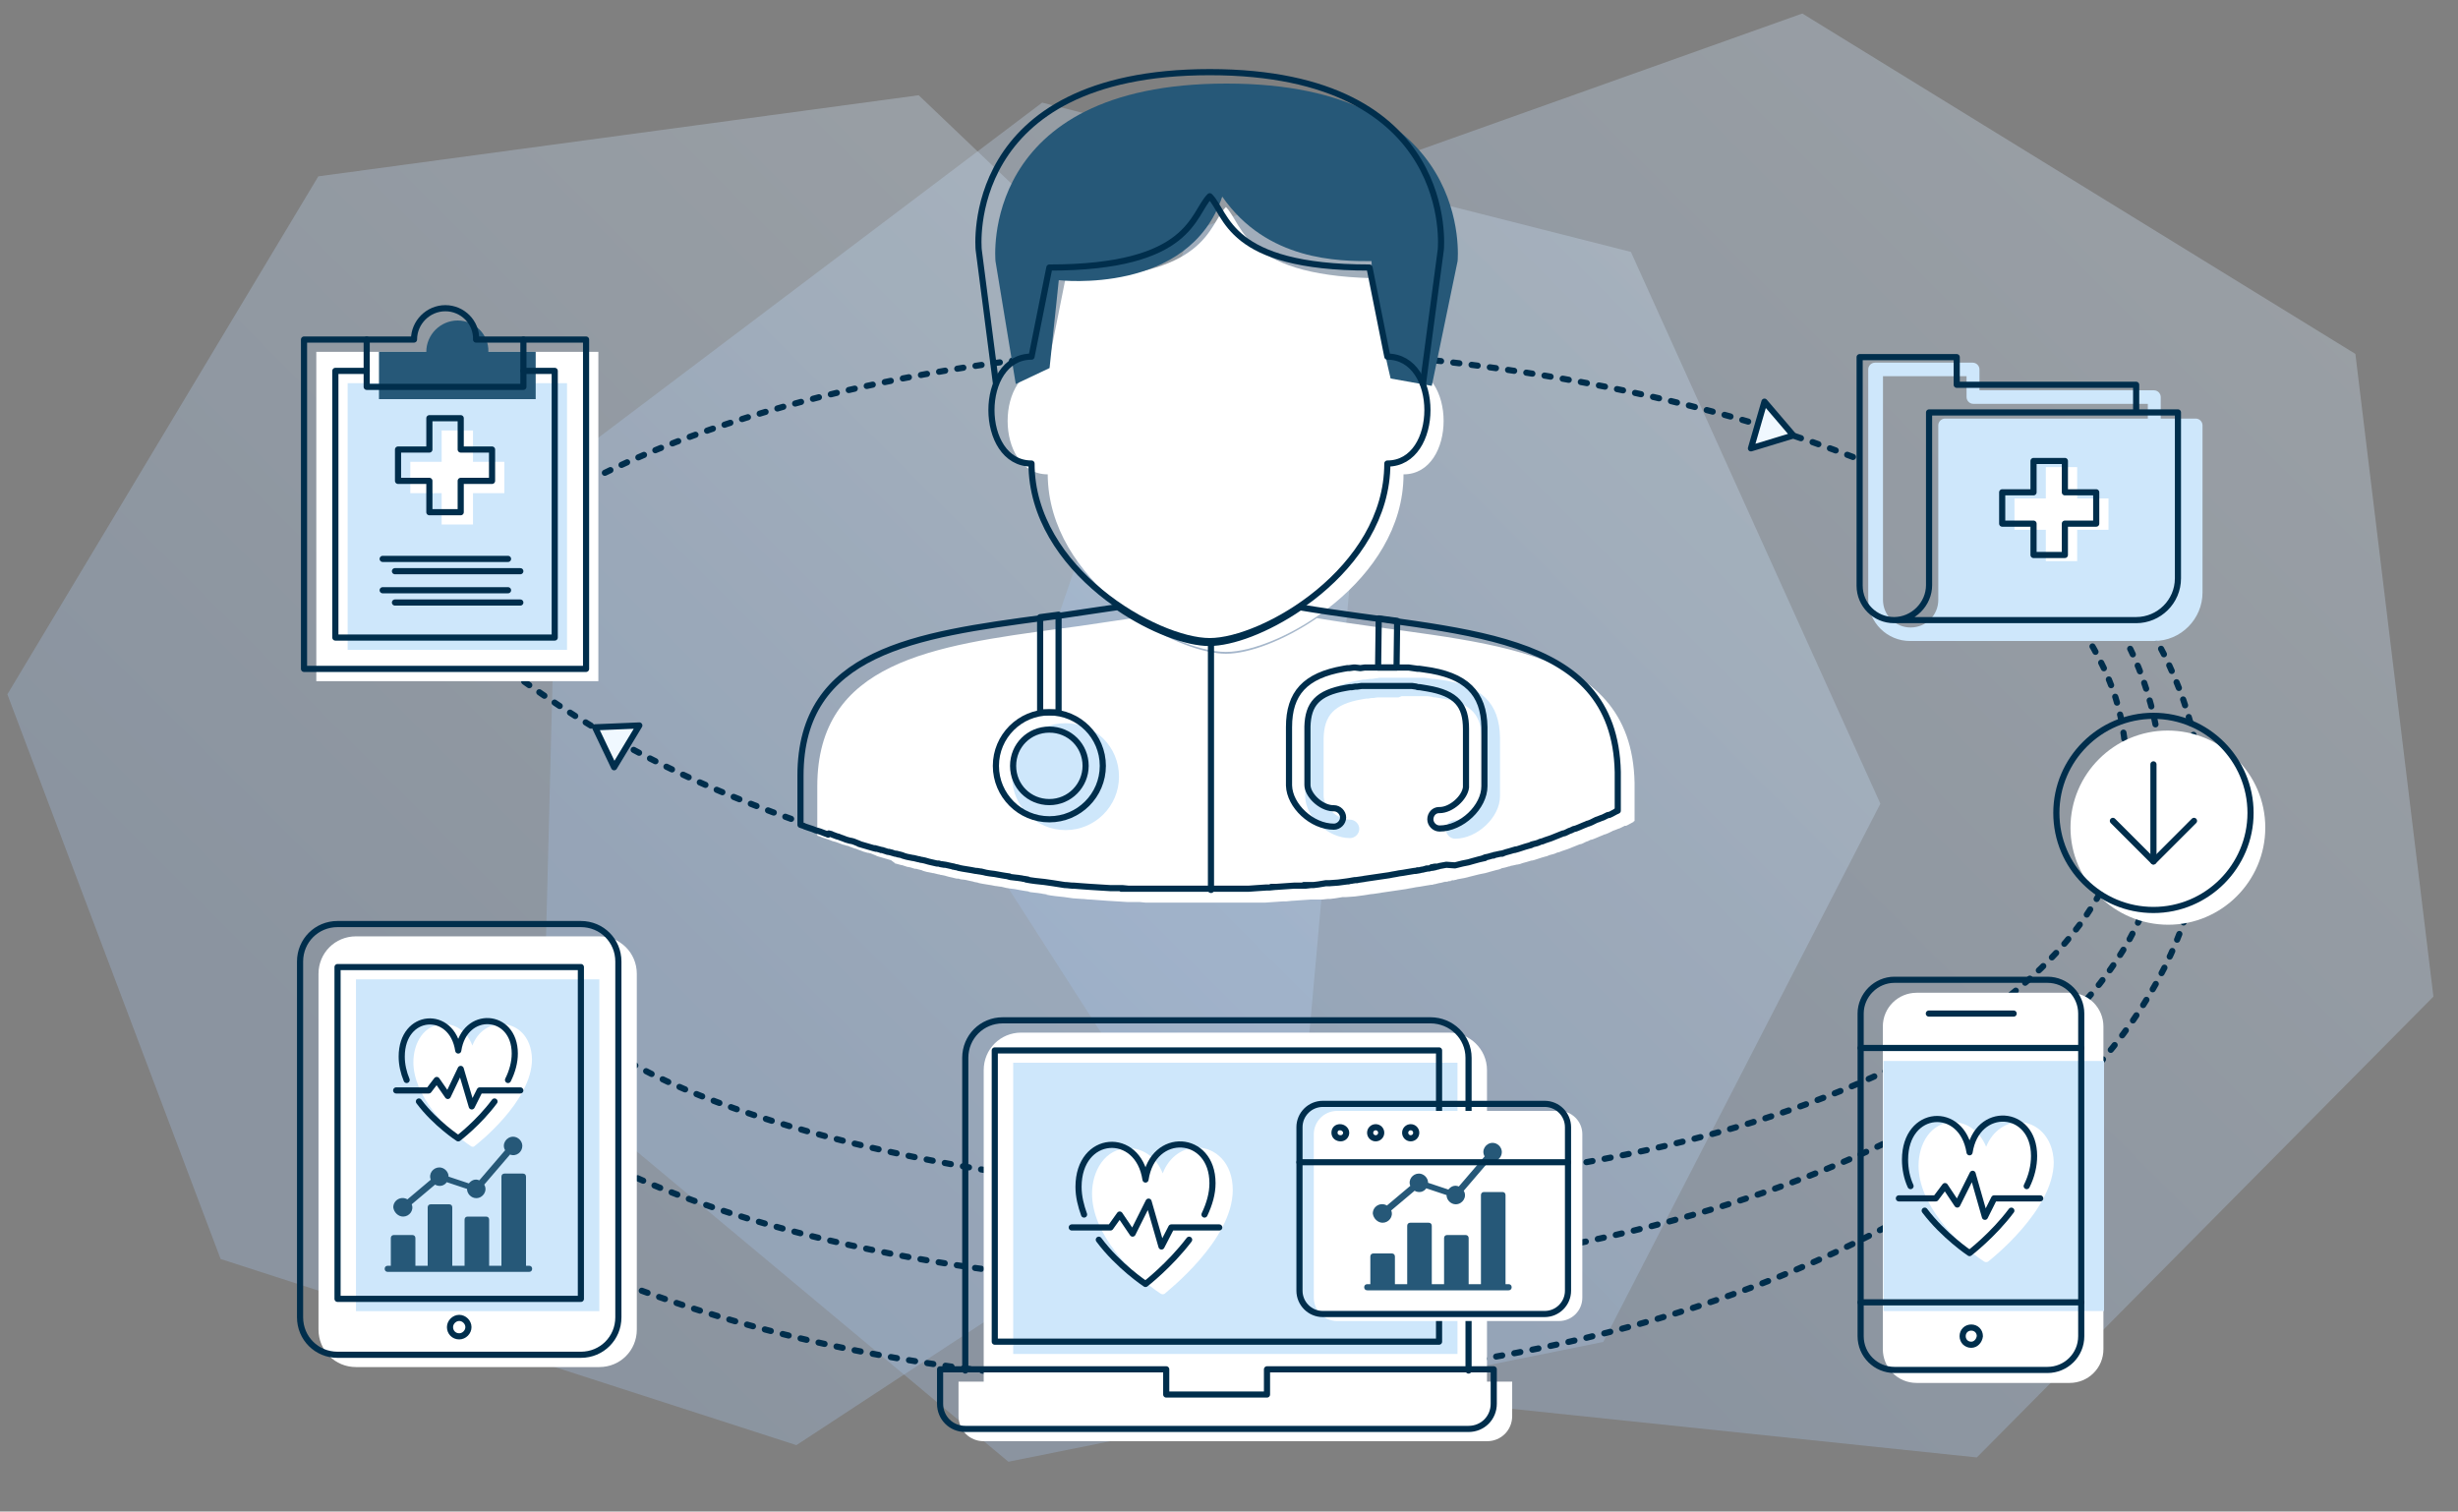 <?xml version="1.0" encoding="utf-8"?>
<!-- Generator: Adobe Illustrator 24.1.0, SVG Export Plug-In . SVG Version: 6.00 Build 0)  -->
<svg version="1.1" id="Ebene_1" xmlns="http://www.w3.org/2000/svg" xmlns:xlink="http://www.w3.org/1999/xlink" x="0px" y="0px"
	 viewBox="0 0 400 246" style="enable-background:new 0 0 400 246;" xml:space="preserve">
<rect x="0" y="0" width="400" height="246" fill="#808080" stroke="none"/>
<style type="text/css">
	.st0{opacity:0.3;fill:url(#Polygon-Copy-2_1_);enable-background:new    ;}
	.st1{opacity:0.3;fill:url(#Polygon-Copy_1_);enable-background:new    ;}
	.st2{opacity:0.3;fill:url(#Polygon_1_);enable-background:new    ;}
	.st3{fill:none;stroke:#002E4C;stroke-linecap:round;stroke-linejoin:round;stroke-dasharray:1,2;}
	.st4{fill:#F0F8FF;stroke:#002E4C;stroke-linecap:round;stroke-linejoin:round;}
	.st5{fill:#FFFFFF;}
	.st6{fill:#CEE7FB;}
	.st7{fill:none;stroke:#002E4C;stroke-linecap:round;stroke-linejoin:round;}
	.st8{fill-rule:evenodd;clip-rule:evenodd;fill:#FFFFFF;}
	.st9{fill:#265878;}
</style>
<g>
	
		<linearGradient id="Polygon-Copy-2_1_" gradientUnits="userSpaceOnUse" x1="56.338" y1="67.725" x2="211.566" y2="222.953" gradientTransform="matrix(1 0 0 -1 0 248.252)">
		<stop  offset="0" style="stop-color:#A5C5ED"/>
		<stop  offset="1" style="stop-color:#DDEEFD"/>
	</linearGradient>
	<path id="Polygon-Copy-2" class="st0" d="M149.5,15.5l71.2,67.9l-8.8,97.8l-82.3,54l-93.7-30.3L1.2,113l50.6-84.3L149.5,15.5z"/>
	
		<linearGradient id="Polygon-Copy_1_" gradientUnits="userSpaceOnUse" x1="142.104" y1="67.141" x2="296.046" y2="221.083" gradientTransform="matrix(1 0 0 -1 0 248.252)">
		<stop  offset="0" style="stop-color:#A5C5ED"/>
		<stop  offset="1" style="stop-color:#DDEEFD"/>
	</linearGradient>
	<path id="Polygon-Copy" class="st1" d="M265.4,41l40.6,89.8l-45.1,87.6l-96.8,19.5l-75.8-63.3l2.5-98.4l78.8-59.5L265.4,41z"/>
	
		<linearGradient id="Polygon_1_" gradientUnits="userSpaceOnUse" x1="217.503" y1="70.54" x2="384.688" y2="237.725" gradientTransform="matrix(1 0 0 -1 0 248.252)">
		<stop  offset="0" style="stop-color:#A5C5ED"/>
		<stop  offset="1" style="stop-color:#DDEEFD"/>
	</linearGradient>
	<path id="Polygon" class="st2" d="M293.3,2.2l90,55.4L396,162.2l-74.3,75l-105.2-11l-57-88.8l34.2-99.7L293.3,2.2z"/>
	<g transform="translate(46.97, 10.12) translate(35.669, 45.45)">
		<path class="st3" d="M218.9,18.8C185.1,5.7,144.1,1,114.7,1C75.6,1,35.6,10.8,12.8,22.9"/>
		<path class="st3" d="M21.8,154.5c25.8,9.5,56.5,15,89.5,15c90.9,0,164.5-41.6,164.5-93c0-11-3.4-21.5-9.5-31.3"/>
		<path class="st3" d="M15.7,133.6c23.9,12.4,66.9,20.6,99.9,19.8c80.1-2,152.7-31.4,153.8-75.7c0.3-11-1.7-22.4-7.9-32.2"/>
		<path class="st3" d="M17.3,115.8c20.3,13,67,22.6,100.1,22.6c90.9,0,146.1-31.1,146.1-65c0-11-1.3-17.1-7.5-26.9"/>
		<path class="st3" d="M46.1,77.7C29.5,71.8,14.5,64.3,0,53.4"/>
		<polygon class="st4" points="204.5,9.8 209.2,15.3 202.3,17.4 		"/>
		<polygon class="st4" points="17.3,69.3 14.2,62.8 21.4,62.5 		"/>
	</g>
	
		<g transform="translate(46.97, 10.12) translate(28.842, 175.553) rotate(180) translate(-28.842, -175.553) translate(0.842, 138.553) translate(0.182, 0.182)">
		<path class="st5" d="M51.8,64c0,3.4-2.7,6.1-6.1,6.1H6.1C2.7,70.1,0,67.4,0,64V6.1C0,2.7,2.7,0,6.1,0h39.6c3.4,0,6.1,2.7,6.1,6.1
			V64L51.8,64z"/>
		<polygon class="st6" points="6.1,63.1 45.7,63.1 45.7,9.1 6.1,9.1 		"/>
	</g>
	
		<g transform="translate(46.97, 10.12) translate(28.842, 175.553) rotate(180) translate(-28.842, -175.553) translate(0.842, 138.553) translate(3.182, 2.182)">
		<path class="st7" d="M51.8,64c0,3.4-2.7,6.1-6.1,6.1H6.1C2.7,70.1,0,67.4,0,64V6.1C0,2.7,2.7,0,6.1,0h39.6c3.4,0,6.1,2.7,6.1,6.1
			V64L51.8,64z"/>
		<polygon class="st7" points="6.1,63.1 45.7,63.1 45.7,9.1 6.1,9.1 		"/>
		<path class="st7" d="M25.9,3c-0.8,0-1.5,0.7-1.5,1.5s0.7,1.5,1.5,1.5c0.8,0,1.5-0.7,1.5-1.5S26.8,3,25.9,3"/>
	</g>
	
		<g transform="translate(46.97, 10.12) translate(28.842, 175.553) rotate(180) translate(-28.842, -175.553) translate(0.842, 138.553) translate(28.239, 46.505) rotate(180) translate(-28.239, -46.505) translate(16.739, 36.005)">
		<path class="st8" d="M17.5,1c-1.8,0-3.8,1.1-4.7,3.5C11.9,2.1,10,1,8.2,1c-3.3,0-5,3.1-5,6.2c0,5.4,5.2,10.9,9.4,13.7
			c0.2,0.1,0.4,0.1,0.5,0c0.4-0.3,9.4-7.3,9.4-14.2C22.4,2.9,20,1,17.5,1"/>
		<polyline class="st7" points="0.4,11.8 5.7,11.8 7,10.1 8.8,12.7 10.9,8.3 12.7,14.4 14,11.8 20.6,11.8 		"/>
		<path class="st7" d="M18.6,10.1c0.7-1.4,1.1-2.9,1.1-4.3c0-6.7-8.2-7.2-9.2-0.5c-1-6.7-9.2-6.2-9.2,1c0,1.3,0.3,2.6,0.8,3.8"/>
		<path class="st7" d="M4.1,13.6c2.7,3.6,6.4,6,6.4,6s3.3-2.5,5.9-6"/>
	</g>
	<path class="st9" d="M86.1,206h-0.5v-14.5c0-0.3-0.2-0.5-0.5-0.5h-3c-0.3,0-0.5,0.2-0.5,0.5V206h-2v-7.5c0-0.3-0.2-0.5-0.5-0.5h-3
		c-0.3,0-0.5,0.2-0.5,0.5v7.5h-2v-9.5c0-0.3-0.2-0.5-0.5-0.5h-3c-0.3,0-0.5,0.2-0.5,0.5v9.5h-2v-4.5c0-0.3-0.2-0.5-0.5-0.5h-3
		c-0.3,0-0.5,0.2-0.5,0.5v4.5h-0.5c-0.3,0-0.5,0.2-0.5,0.5c0,0.3,0.2,0.5,0.5,0.5h23c0.3,0,0.5-0.2,0.5-0.5
		C86.6,206.2,86.4,206,86.1,206"/>
	<path class="st9" d="M65.6,198c1,0,1.8-1,1.4-2l3.8-3.2c0.7,0.4,1.5,0.2,1.9-0.4l3.3,1.1c0,0.8,0.7,1.5,1.5,1.5
		c1.1,0,1.9-1.2,1.3-2.2l4.2-4.9c1,0.4,2-0.4,2-1.4c0-0.8-0.7-1.5-1.5-1.5c-1.1,0-1.9,1.2-1.3,2.2l-4.2,4.9c-0.7-0.3-1.3,0-1.7,0.5
		l-3.3-1.1c0-0.8-0.7-1.5-1.5-1.5c-1,0-1.8,1-1.4,2l-3.8,3.2c-1-0.6-2.3,0.1-2.3,1.3C64.1,197.3,64.8,198,65.6,198"/>
	<g transform="translate(46.97, 10.12) translate(105.736, 155.053) translate(3.277, 2.886)">
		<path class="st5" d="M4.1,61.7V6.1C4.1,2.7,6.8,0,10.2,0h69.6C83.2,0,86,2.7,86,6.1v55.6H4.1z"/>
		<path class="st5" d="M53.2,60.9H36.8v-4.1H0v5.6c0,2.3,1.8,4.1,4.1,4.1H86c2.3,0,4.1-1.8,4.1-4.1v-5.6H53.2V60.9z"/>
		<polygon class="st6" points="81.2,4.9 81.2,52.3 47.3,52.3 8.9,52.3 8.9,4.9 		"/>
	</g>
	<g transform="translate(46.97, 10.12) translate(105.736, 155.053) translate(0.277, 0.886)">
		<polygon class="st7" points="81.2,4.9 81.2,52.3 47.3,52.3 8.9,52.3 8.9,4.9 		"/>
		<path class="st7" d="M4.1,57V6.1C4.1,2.7,6.8,0,10.2,0h69.6C83.2,0,86,2.7,86,6.1V57"/>
		<path class="st7" d="M53.2,60.9H36.8v-4.1H0v5.6c0,2.3,1.8,4.1,4.1,4.1H86c2.3,0,4.1-1.8,4.1-4.1v-5.6H53.2V60.9z"/>
	</g>
	<g transform="translate(46.97, 10.12) translate(105.736, 155.053) translate(21.207, 20.495)">
		<path class="st8" d="M20.9,1.1c-2.1,0-4.5,1.3-5.6,4.2c-1.1-2.8-3.4-4.1-5.5-4.1c-3.9,0-6,3.7-6,7.4c0,6.5,6.2,13,11.2,16.3
			c0.2,0.1,0.4,0.1,0.6,0C16,24.5,26.7,16.2,26.7,8C26.7,3.5,23.8,1.1,20.9,1.1"/>
		<polyline class="st7" points="0.5,14.1 6.8,14.1 8.3,12 10.4,15.1 13,9.9 15.1,17.2 16.7,14.1 24.5,14.1 		"/>
		<path class="st7" d="M22.1,12c0.8-1.7,1.3-3.4,1.3-5.1c0-8-9.7-8.6-10.9-0.6c-1.2-8-10.9-7.4-10.9,1.2c0,1.6,0.4,3.1,0.9,4.5"/>
		<path class="st7" d="M4.9,16.1c3.2,4.3,7.6,7.2,7.6,7.2s3.9-3,7.1-7.2"/>
	</g>
	<g>
		<path class="st5" d="M257.5,211.2c0,2.1-1.7,3.8-3.8,3.8h-36.1c-2.1,0-3.8-1.7-3.8-3.8v-26.6c0-2.1,1.7-3.8,3.8-3.8h36.1
			c2.1,0,3.8,1.7,3.8,3.8V211.2L257.5,211.2z"/>
		<path class="st9" d="M245.5,209H245v-14.5c0-0.3-0.2-0.5-0.5-0.5h-3c-0.3,0-0.5,0.2-0.5,0.5V209h-2v-7.5c0-0.3-0.2-0.5-0.5-0.5h-3
			c-0.3,0-0.5,0.2-0.5,0.5v7.5h-2v-9.5c0-0.3-0.2-0.5-0.5-0.5h-3c-0.3,0-0.5,0.2-0.5,0.5v9.5h-2v-4.5c0-0.3-0.2-0.5-0.5-0.5h-3
			c-0.3,0-0.5,0.2-0.5,0.5v4.5h-0.5c-0.3,0-0.5,0.2-0.5,0.5c0,0.3,0.2,0.5,0.5,0.5h23c0.3,0,0.5-0.2,0.5-0.5
			C246,209.2,245.8,209,245.5,209"/>
		<path class="st9" d="M225,199c1,0,1.8-1,1.4-2l3.8-3.2c0.7,0.4,1.5,0.2,1.9-0.4l3.3,1.1c0,0.8,0.7,1.5,1.5,1.5
			c1.1,0,1.9-1.2,1.3-2.2l4.2-4.9c1,0.4,2-0.4,2-1.4c0-0.8-0.7-1.5-1.5-1.5c-1.1,0-1.9,1.2-1.3,2.2l-4.2,4.9c-0.7-0.3-1.3,0-1.7,0.5
			l-3.3-1.1c0-0.8-0.7-1.5-1.5-1.5c-1,0-1.8,1-1.4,2l-3.8,3.2c-1-0.6-2.3,0.1-2.3,1.3C223.5,198.3,224.2,199,225,199"/>
		
			<g transform="translate(46.97, 10.12) translate(105.736, 155.053) translate(57.813, 13.534) translate(0.95, 0.95)">
			<path class="st7" d="M43.7,30.4c0,2.1-1.7,3.8-3.8,3.8H3.8c-2.1,0-3.8-1.7-3.8-3.8V3.8C0,1.7,1.7,0,3.8,0h36.1
				c2.1,0,3.8,1.7,3.8,3.8V30.4L43.7,30.4z"/>
			<line class="st7" x1="0" y1="9.5" x2="43.7" y2="9.5"/>
			<path class="st7" d="M7.6,4.7c0,0.5-0.4,0.9-0.9,0.9S5.7,5.3,5.7,4.7s0.4-0.9,0.9-0.9S7.6,4.2,7.6,4.7L7.6,4.7z"/>
			<path class="st7" d="M13.3,4.7c0,0.5-0.4,0.9-0.9,0.9c-0.5,0-0.9-0.4-0.9-0.9s0.4-0.9,0.9-0.9C12.9,3.8,13.3,4.2,13.3,4.7
				L13.3,4.7z"/>
			<path class="st7" d="M19,4.7c0,0.5-0.4,0.9-0.9,0.9s-0.9-0.4-0.9-0.9s0.4-0.9,0.9-0.9S19,4.2,19,4.7L19,4.7z"/>
		</g>
	</g>
	<g transform="translate(46.97, 10.12) translate(255.53, 149.053)">
		<path class="st5" d="M39.8,60.4c0,3.1-2.5,5.5-5.5,5.5H9.4c-3.1,0-5.5-2.5-5.5-5.5V7.9c0-3.1,2.5-5.5,5.5-5.5h24.9
			c3.1,0,5.5,2.5,5.5,5.5V60.4L39.8,60.4z"/>
		<rect x="4" y="13.5" class="st6" width="35.9" height="40.7"/>
		<g transform="translate(6.014, 22.364)">
			<path class="st8" d="M20.1,1.1c-2.1,0-4.3,1.3-5.4,4c-1.1-2.7-3.3-4-5.3-4c-3.8,0-5.7,3.6-5.7,7.1c0,6.2,6,12.5,10.7,15.6
				c0.2,0.1,0.4,0.1,0.6,0c0.4-0.3,10.7-8.4,10.7-16.2C25.6,3.4,22.8,1.1,20.1,1.1"/>
			<polyline class="st7" points="0.5,13.5 6.5,13.5 8,11.5 10,14.5 12.5,9.5 14.5,16.5 16,13.5 23.5,13.5 			"/>
			<path class="st7" d="M21.3,11.5c0.8-1.6,1.2-3.3,1.2-4.9c0-7.7-9.3-8.3-10.5-0.6C10.8-1.7,1.5-1.1,1.5,7.2c0,1.5,0.3,3,0.9,4.3"
				/>
			<path class="st7" d="M4.7,15.5c3.1,4.1,7.3,6.9,7.3,6.9s3.8-2.9,6.8-6.9"/>
		</g>
		<g transform="translate(0.289, 0.287)">
			<path class="st7" d="M35.9,58c0,3.1-2.5,5.5-5.5,5.5H5.5C2.5,63.5,0,61.1,0,58V5.5C0,2.5,2.5,0,5.5,0h24.9c3.1,0,5.5,2.5,5.5,5.5
				V58L35.9,58z"/>
			<line class="st7" x1="35.9" y1="52.5" x2="0" y2="52.5"/>
			<line class="st7" x1="35.9" y1="11.1" x2="0" y2="11.1"/>
			<line class="st7" x1="11.1" y1="5.5" x2="24.9" y2="5.5"/>
			<path class="st7" d="M18,59.4c-0.8,0-1.4-0.6-1.4-1.4c0-0.8,0.6-1.4,1.4-1.4s1.4,0.6,1.4,1.4C19.3,58.8,18.7,59.4,18,59.4
				L18,59.4z"/>
		</g>
	</g>
	<g>
		<g transform="translate(46.97, 10.12) translate(2.342, 39.88) translate(2.162, 2.162)">
			<polyline class="st8" points="35.7,5.1 45.9,5.1 45.9,58.7 0,58.7 0,5.1 10.2,5.1 			"/>
			<polyline class="st6" points="10.2,10.2 5.1,10.2 5.1,53.6 40.8,53.6 40.8,10.2 35.7,10.2 			"/>
			<path class="st9" d="M23,0c-2.8,0-5.1,2.3-5.1,5.1h-7.7v7.7h25.5V5.1h-7.7C28.1,2.3,25.8,0,23,0z"/>
			<line class="st7" x1="12.8" y1="40.8" x2="33.2" y2="40.8"/>
			<line class="st7" x1="12.8" y1="45.9" x2="33.2" y2="45.9"/>
			<polygon class="st5" points="25.5,23 25.5,17.9 20.4,17.9 20.4,23 15.3,23 15.3,28.1 20.4,28.1 20.4,33.2 25.5,33.2 25.5,28.1 
				30.6,28.1 30.6,23 			"/>
		</g>
		<g transform="translate(46.97, 10.12) translate(2.342, 39.88) translate(0.162, 0.162)">
			<polyline class="st7" points="35.7,5.1 45.9,5.1 45.9,58.7 0,58.7 0,5.1 10.2,5.1 			"/>
			<path class="st7" d="M23,0c-2.8,0-5.1,2.3-5.1,5.1h-7.7v7.7h25.5V5.1h-7.7C28.1,2.3,25.8,0,23,0z"/>
			<polyline class="st7" points="10.2,10.2 5.1,10.2 5.1,53.6 40.8,53.6 40.8,10.2 35.7,10.2 			"/>
			<line class="st7" x1="12.8" y1="40.8" x2="33.2" y2="40.8"/>
			<line class="st7" x1="12.8" y1="45.9" x2="33.2" y2="45.9"/>
			<polygon class="st7" points="25.5,23 25.5,17.9 20.4,17.9 20.4,23 15.3,23 15.3,28.1 20.4,28.1 20.4,33.2 25.5,33.2 25.5,28.1 
				30.6,28.1 30.6,23 			"/>
		</g>
	</g>
	<g>
		<g transform="translate(46.97, 10.12) translate(255.53, 47.88) translate(1.125, 0.124)">
			<path class="st6" d="M45.8,10H12.9c-0.6,0-1.1,0.5-1.1,1.1v28.4c0,2.5-2,4.5-4.5,4.5c-2.5,0-4.5-2-4.5-4.5V3.1h13.6v3.4
				c0,0.6,0.5,1.1,1.1,1.1h28.4V10z M53.7,10H48V6.5c0-0.6-0.5-1.1-1.1-1.1H18.5V2c0-0.6-0.5-1.1-1.1-1.1H1.5C0.9,0.9,0.4,1.4,0.4,2
				v37.4c0,3.8,3.1,6.8,6.8,6.8h39.7c4.4,0,7.9-3.6,7.9-7.9V11.1C54.8,10.5,54.3,10,53.7,10L53.7,10z"/>
			<polygon class="st8" points="39.5,23 34.4,23 34.4,17.9 29.3,17.9 29.3,23 24.2,23 24.2,28.1 29.3,28.1 29.3,33.2 34.4,33.2 
				34.4,28.1 39.5,28.1 			"/>
		</g>
		<g transform="translate(46.97, 10.12) translate(255.53, 47.88) translate(0.125, 0.124)">
			<path class="st7" d="M5.6,42.8H45c3.7,0,6.8-3,6.8-6.8V9H11.3v28.1C11.3,40.2,8.7,42.8,5.6,42.8c-3.1,0-5.6-2.5-5.6-5.6V0h15.8
				v4.5H45V9"/>
			<polygon class="st7" points="38.5,22 33.4,22 33.4,16.9 28.3,16.9 28.3,22 23.2,22 23.2,27.1 28.3,27.1 28.3,32.2 33.4,32.2 
				33.4,27.1 38.5,27.1 			"/>
		</g>
	</g>
	<g transform="translate(46.97, 10.12) translate(287.669, 106.38)">
		<path class="st8" d="M2.3,18.2c0-8.7,7.1-15.8,15.8-15.8S34,9.4,34,18.2C34,26.9,26.9,34,18.2,34S2.3,26.9,2.3,18.2L2.3,18.2z"/>
		<polyline class="st7" points="9.2,17.1 15.8,23.7 22.4,17.1 		"/>
		<path class="st7" d="M0,15.8C0,7.1,7.1,0,15.8,0s15.8,7.1,15.8,15.8c0,8.7-7.1,15.8-15.8,15.8S0,24.6,0,15.8L0,15.8z"/>
		<line class="st7" x1="15.8" y1="7.9" x2="15.8" y2="23.7"/>
	</g>
	<g>
		<path class="st8" d="M137.3,137.5l-0.3-0.1l0,0l0,0c-0.5-0.2-1-0.4-1.5-0.5l-0.5-0.2c-0.3-0.1-0.6-0.2-0.9-0.3l0,0
			c-0.2-0.1-0.4-0.1-0.5-0.2l-0.6-0.2l0-8c0-20.3,18.8-22.9,39.6-25.7l1.5-0.2l0,0l1.5-0.2c2.7-0.4,5.4-0.8,8.1-1.2l0.7-0.1l0.3,0
			c5.4,3.7,11.2,5.8,14.8,5.8c3.7,0,9.4-2.1,14.8-5.8l0,0c25.5,4.3,51.2,3.4,51.7,26.8l0,0.7l0,5.5l-0.3,0.2l0,0l0.3-0.1
			c-0.5,0.2-0.9,0.5-1.4,0.7l-0.1,0l0,0l-0.1,0l-0.8,0.4l-0.3,0.1l-0.5,0.2l-0.3,0.1l0,0l0,0l-0.8,0.4l-0.5,0.2l0,0l-0.1,0l-0.2,0.1
			l0,0l-0.5,0.2l-0.7,0.3l-0.5,0.2l0,0l0,0l-0.4,0.1l-0.4,0.2l0,0l-0.3,0.1l0,0l-0.2,0.1l-0.2,0.1c-0.2,0.1-0.4,0.2-0.6,0.2l0,0
			l-1,0.4l0,0l-1,0.4l-0.9,0.3l-0.5,0.2l-0.1,0l0,0l-0.3,0.1l0,0l-0.2,0.1l0.2-0.1l-0.2,0.1l-0.3,0.1l0,0l0,0l-0.8,0.2l0.1,0
			l-0.3,0.1l0,0l0.1,0l-0.4,0.1c-0.8,0.2-1.5,0.5-2.3,0.7l0.2-0.1c-0.3,0.1-0.7,0.2-1,0.3l0,0c-0.4,0.1-0.8,0.2-1.2,0.4l0.2-0.1l0,0
			l-0.4,0.1l0.1,0l-0.1,0l-0.1,0l-0.9,0.2l-0.1,0l-0.2,0.1l0,0l0.1,0l-0.2,0l-0.7,0.2l-0.5,0.1l0,0l-0.2,0.1l0,0l-0.3,0.1l0.5-0.1
			l-0.9,0.2l0,0c-0.4,0.1-0.7,0.2-1.1,0.3l0,0l-0.7,0.2l-0.5,0.1l0,0l-0.5,0.1l-1.2,0.3l0,0l-1.2,0.3l-1.1,0.2l-0.3,0.1l-0.1,0l0,0
			l0,0l0,0l-0.1,0l0,0l-0.2,0c-0.2,0-0.4,0.1-0.6,0.1l0.2,0l0.2,0l0,0l0.3-0.1l0.2,0l0,0l-0.3,0.1l-0.5,0.1l-0.2,0l-0.3,0.1l-0.1,0
			l0,0l0,0l0.1,0l-0.1,0l-0.1,0l-0.2,0l0,0l-0.3,0.1l0.5-0.1l0,0l0,0l-0.1,0l-0.8,0.2l-0.1,0l-0.4,0.1l-0.8,0.2l0,0l0.3-0.1l0,0
			l0.1,0l-0.4,0.1l0,0l-0.2,0c-0.8,0.1-1.6,0.3-2.5,0.4l-0.5,0.1l-0.6,0.1l-0.5,0.1c-1.4,0.2-2.7,0.4-4.1,0.6l0.1,0l-0.7,0.1l0,0
			l-0.7,0.1l0.2,0l-0.3,0l0,0l-0.1,0l-0.5,0.1l0,0l-0.1,0l0.6-0.1l0.1,0l-1.3,0.2l0,0l0.2,0l-0.2,0l0,0l0,0l-1.5,0.2l0,0l-1.4,0.1
			l-0.1,0l0,0l0,0l0.1,0l0.1,0l-0.2,0l-0.5,0l0,0l-0.6,0.1l-0.6,0.1l-0.8,0.1l-0.5,0l0,0l-0.4,0l0,0l-0.1,0l-0.1,0l0,0l-0.3,0
			l-0.2,0l0.1,0l0.2,0l0,0l0.4,0l0.5,0l-0.9,0.1l-0.2,0l-0.1,0l0,0l0,0l-0.1,0l0,0l-0.5,0l0,0l-0.1,0l-0.1,0l0,0l-0.2,0l-0.2,0l0,0
			l0.1,0l-0.5,0c-1,0.1-1.9,0.1-2.9,0.2l-0.5,0l0,0l-0.3,0l0.7,0l-1,0.1l-0.5,0l-1.5,0.1l0,0l-1.4,0.1l-0.2,0l-0.6,0l-0.2,0l0.1,0
			l0.1,0l0.2,0l-0.2,0l0,0l-0.1,0l-0.1,0l-0.2,0l0.1,0l0.1,0l0.1,0l-0.1,0l-0.5,0l0,0l-1.1,0l0,0l-0.4,0l0.1,0l-0.1,0l0,0l-0.2,0
			c-0.2,0-0.5,0-0.7,0l0.3,0l0,0l0.4,0l-0.4,0l-0.6,0l-0.4,0l-1.1,0l0,0l-0.7,0l0,0l-0.7,0l-0.5,0l-1.3,0l-0.9,0l0,0l-0.3,0l-0.7,0
			l-1,0l0,0l-0.4,0l-0.9,0l-0.7,0l0,0l0.6,0c-0.4,0-0.7,0-1.1,0l-0.2,0l0,0c0,0,0,0-0.1,0l-0.5,0l-0.3,0l0,0l-0.8,0l-0.8,0l0,0
			l0.4,0l-0.8,0l0,0l-0.6,0l-0.5,0l-0.7,0l-0.3,0l0,0l0.2,0l-0.7,0l0,0l-0.1,0l-0.2,0l0,0l-0.3,0l-0.1,0l0,0l0.1,0l0.1,0l0.4,0
			l0.6,0l-1-0.1l-0.2,0l-0.1,0l0,0l0,0l-0.1,0l-0.4,0l0,0l0,0l0,0l-0.2,0c-0.1,0-0.3,0-0.4,0l-0.3,0l-0.3,0l0,0l0,0
			c-1.1-0.1-2.1-0.1-3.2-0.2l0,0l-1.4-0.1l0,0l-1.3-0.1l-0.3,0l0.2,0c-0.5,0-0.9-0.1-1.4-0.1l0,0l-1.4-0.1l0,0l-1.4-0.2
			c-1-0.1-2-0.2-3-0.4l0.3,0l-0.6-0.1c-0.2,0-0.4-0.1-0.6-0.1c-0.5-0.1-1-0.1-1.6-0.2l0,0l-0.4-0.1l0.2,0l-0.7-0.1l0,0l-0.6-0.1
			c-0.4-0.1-0.7-0.1-1.1-0.2l0,0l-0.8-0.1l0,0l-0.6-0.1l-0.4-0.1l0,0l-1.1-0.2l0,0l0.6,0.1l0.5,0.1l-0.4-0.1l0,0l-0.1,0l-0.1,0
			c-0.2,0-0.4-0.1-0.7-0.1l0,0c-0.9-0.2-1.9-0.3-2.8-0.5l0.1,0l-0.4-0.1c-0.2,0-0.4-0.1-0.6-0.1l0.2,0l-0.5-0.1l0,0l0,0l-0.9-0.2
			l-0.7-0.1l0,0l0.5,0.1l-0.6-0.1l0,0l-0.3-0.1l-0.2,0l0,0l-0.1,0c-0.4-0.1-0.8-0.2-1.3-0.3l0,0l-0.7-0.2l0,0l-0.5-0.1l0,0l-0.1,0
			l-0.3-0.1l-0.1,0l-0.8-0.2l-0.1,0l-0.5-0.1l-0.5-0.1l-0.7-0.2l0,0l0.1,0l-0.3-0.1c-0.2,0-0.4-0.1-0.6-0.1l0.6,0.1l-0.4-0.1l0,0
			l-0.4-0.1l-0.1,0l-0.1,0l-1-0.3c0.2,0.1,0.5,0.1,0.7,0.2l-0.3-0.1l0,0l-0.5-0.1l-0.1,0l-0.9-0.3l-0.2,0l0,0l0.1,0
			c-0.4-0.1-0.7-0.2-1.1-0.3l0.2,0.1L145,140l0,0l0,0c-0.8-0.2-1.6-0.5-2.4-0.7l0.1,0l-0.5-0.2l0,0l-0.5-0.2l-0.4-0.1l-0.1,0
			l-0.7-0.2l0,0l0,0l-0.5-0.2l-0.3-0.1l-0.5-0.2l0,0l-0.1,0l-0.8-0.3l-0.2-0.1l-0.4-0.1l0.2,0.1l-0.5-0.2l0,0L137.3,137.5l0.2,0.1
			L137.3,137.5z"/>
		<path class="st8" d="M199.5,106.1c8.7,0,28.9-11.6,28.9-28.9c8.7,0,8.7-17.4,0-17.4l-2.9-14.5c-23.2,0-23.1-8.7-26-11.6
			c-2.9,2.9-2.9,11.6-26.1,11.6l-2.9,14.5c-8.7,0-8.7,17.4,0,17.4C170.6,94.6,190.8,106.1,199.5,106.1L199.5,106.1z"/>
		<path class="st9" d="M233,62.8l4.2-20.3c0,0,2.9-28.9-37.6-28.9s-37.6,28.9-37.6,28.9l3.3,20l5.5-2.6l1.5-14.3
			c0,0,21.2,2.5,26.6-13.6c7.3,10.5,19,10.5,24.3,10.5c0,6.4,3.1,19.1,3.1,19.1L233,62.8z"/>
		<path class="st6" d="M182.1,126.4c0,4.8-3.9,8.7-8.7,8.7c-4.8,0-8.7-3.9-8.7-8.7s3.9-8.7,8.7-8.7
			C178.3,117.7,182.1,121.6,182.1,126.4L182.1,126.4z"/>
		<path class="st6" d="M227.6,113.5c-0.1,0-0.3,0-0.4,0l-0.8,0l-0.8,0l-0.7,0l-0.7,0l-0.7,0.1c-0.1,0-0.2,0-0.3,0l-0.6,0.1
			c-0.1,0-0.2,0-0.3,0l-0.6,0.1c-4.7,0.8-6.2,2.7-6.3,6.3l0,0.2v9.3c0,1.6,2.1,3.7,4.1,3.8l0.2,0c0.8,0,1.5,0.7,1.5,1.5
			s-0.7,1.5-1.5,1.5c-3.6,0-7.2-3.4-7.3-6.7l0-0.2v-9.3c0-5.5,2.6-8.4,8.9-9.5l0.6-0.1c0.1,0,0.2,0,0.3,0l0.7-0.1c0.1,0,0.2,0,0.3,0
			l0.7-0.1l0.7-0.1c0.1,0,0.3,0,0.4,0l0.8,0l0.8,0c0.1,0,0.3,0,0.4,0l0.8,0l0.2,0l0,0l0.2,0l0,0l0.4,0l0.8,0l0.8,0
			c0.1,0,0.3,0,0.4,0l0.8,0c0.1,0,0.3,0,0.4,0l0.7,0.1l0.7,0.1c0.1,0,0.2,0,0.3,0l0.7,0.1c7,0.9,9.8,3.9,9.9,9.4l0,0.3v9.3
			c0,3.4-3.7,6.9-7.3,6.9c-0.8,0-1.5-0.7-1.5-1.5c0-0.8,0.6-1.5,1.4-1.5l0.1,0c1.9,0,4.1-2,4.3-3.7l0-0.2v-9.3
			c0-3.8-1.5-5.8-6.3-6.6l-0.6-0.1l-0.6-0.1c-0.2,0-0.4,0-0.6-0.1l-0.7-0.1l-0.7,0l-0.7,0l-0.8,0l-0.8,0l-0.8,0c-0.1,0-0.3,0-0.4,0
			L227.6,113.5z"/>
		<g transform="translate(46.97, 10.12) translate(81.736, 0.88) translate(0.66, 0.742)">
			<path class="st7" d="M5.2,124l-0.3-0.1l0,0l0,0c-0.5-0.2-1-0.4-1.5-0.5l-0.5-0.2c-0.3-0.1-0.6-0.2-0.9-0.3l0,0
				c-0.2-0.1-0.4-0.1-0.5-0.2l-0.6-0.2l0-8c0-20.3,18.8-22.9,39.6-25.7l1.5-0.2l0,0l1.5-0.2c2.7-0.4,5.4-0.8,8.1-1.2l0.7-0.1l0.3,0
				c5.4,3.7,11.2,5.8,14.8,5.8c3.7,0,9.4-2.1,14.8-5.8l0,0c25.5,4.3,51.2,3.4,51.7,26.8l0,0.7l0,5.5l-0.3,0.2l0,0l0.3-0.1
				c-0.5,0.2-0.9,0.5-1.4,0.7l-0.1,0l0,0l-0.1,0l-0.8,0.4l-0.3,0.1l-0.5,0.2l-0.3,0.1l0,0l0,0l-0.8,0.4l-0.5,0.2l0,0l-0.1,0
				l-0.2,0.1l0,0l-0.5,0.2l-0.7,0.3l-0.5,0.2l0,0l0,0l-0.4,0.1l-0.4,0.2l0,0l-0.3,0.1l0,0l-0.2,0.1l-0.2,0.1
				c-0.2,0.1-0.4,0.2-0.6,0.2l0,0l-1,0.4l0,0l-1,0.4l-0.9,0.3l-0.5,0.2l-0.1,0l0,0l-0.3,0.1l0,0l-0.2,0.1l0.2-0.1l-0.2,0.1l-0.3,0.1
				l0,0l0,0l-0.8,0.2l0.1,0l-0.3,0.1l0,0l0.1,0l-0.4,0.1c-0.8,0.2-1.5,0.5-2.3,0.7l0.2-0.1c-0.3,0.1-0.7,0.2-1,0.3l0,0
				c-0.4,0.1-0.8,0.2-1.2,0.4l0.2-0.1l0,0l-0.4,0.1l0.1,0l-0.1,0l-0.1,0l-0.9,0.2l-0.1,0l-0.2,0.1l0,0l0.1,0l-0.2,0l-0.7,0.2
				l-0.5,0.1l0,0l-0.2,0.1l0,0l-0.3,0.1l0.5-0.1l-0.9,0.2l0,0c-0.4,0.1-0.7,0.2-1.1,0.3l0,0l-0.7,0.2l-0.5,0.1l0,0l-0.5,0.1
				l-1.2,0.3l0,0L106,129l-1.1,0.2l-0.3,0.1l-0.1,0l0,0l0,0l0,0l-0.1,0l0,0l-0.2,0c-0.2,0-0.4,0.1-0.6,0.1l0.2,0l0.2,0l0,0l0.3-0.1
				l0.2,0l0,0l-0.3,0.1l-0.5,0.1l-0.2,0l-0.3,0.1l-0.1,0l0,0l0,0l0.1,0l-0.1,0l-0.1,0l-0.2,0l0,0l-0.3,0.1l0.5-0.1l0,0l0,0l-0.1,0
				l-0.8,0.2l-0.1,0l-0.4,0.1L101,130l0,0l0.3-0.1l0,0l0.1,0L101,130l0,0l-0.2,0c-0.8,0.1-1.6,0.3-2.5,0.4l-0.5,0.1l-0.6,0.1
				l-0.5,0.1c-1.4,0.2-2.7,0.4-4.1,0.6l0.1,0l-0.7,0.1l0,0l-0.7,0.1l0.2,0l-0.3,0l0,0l-0.1,0l-0.5,0.1l0,0l-0.1,0l0.6-0.1l0.1,0
				l-1.3,0.2l0,0l0.2,0l-0.2,0l0,0l0,0l-1.5,0.2l0,0L87,132l-0.1,0l0,0l0,0l0.1,0l0.1,0l-0.2,0l-0.5,0l0,0l-0.6,0.1l-0.6,0.1
				l-0.8,0.1l-0.5,0l0,0l-0.4,0l0,0l-0.1,0l-0.1,0l0,0l-0.3,0l-0.2,0l0.1,0l0.2,0l0,0l0.4,0l0.5,0l-0.9,0.1l-0.2,0l-0.1,0l0,0l0,0
				l-0.1,0l0,0l-0.5,0l0,0l-0.1,0l-0.1,0l0,0l-0.2,0l-0.2,0l0,0l0.1,0l-0.5,0c-1,0.1-1.9,0.1-2.9,0.2l-0.5,0l0,0l-0.3,0l0.7,0
				l-1,0.1l-0.5,0l-1.5,0.1l0,0l-1.4,0.1l-0.2,0l-0.6,0l-0.2,0l0.1,0l0.1,0l0.2,0l-0.2,0l0,0l-0.1,0l-0.1,0l-0.2,0l0.1,0l0.1,0
				l0.1,0l-0.1,0l-0.5,0l0,0l-1.1,0l0,0l-0.4,0l0.1,0l-0.1,0l0,0l-0.2,0c-0.2,0-0.5,0-0.7,0l0.3,0l0,0l0.4,0l-0.4,0l-0.6,0l-0.4,0
				l-1.1,0l0,0l-0.7,0l0,0l-0.7,0l-0.5,0l-1.3,0l-0.9,0l0,0l-0.3,0l-0.7,0l-1,0l0,0l-0.4,0l-0.9,0l-0.7,0l0,0l0.6,0
				c-0.4,0-0.7,0-1.1,0l-0.2,0l0,0c0,0,0,0-0.1,0l-0.5,0l-0.3,0l0,0l-0.8,0l-0.8,0l0,0l0.4,0l-0.8,0l0,0l-0.6,0l-0.5,0l-0.7,0
				l-0.3,0l0,0l0.2,0l-0.7,0l0,0l-0.1,0l-0.2,0l0,0l-0.3,0l-0.1,0l0,0l0.1,0l0.1,0l0.4,0l0.6,0l-1-0.1l-0.2,0l-0.1,0l0,0l0,0l-0.1,0
				l-0.4,0l0,0l0,0l0,0l-0.2,0c-0.1,0-0.3,0-0.4,0l-0.3,0l-0.3,0l0,0l0,0c-1.1-0.1-2.1-0.1-3.2-0.2l0,0l-1.4-0.1l0,0l-1.3-0.1
				l-0.3,0l0.2,0c-0.5,0-0.9-0.1-1.4-0.1l0,0L42,132l0,0l-1.4-0.2c-1-0.1-2-0.2-3-0.4l0.3,0l-0.6-0.1c-0.2,0-0.4-0.1-0.6-0.1
				c-0.5-0.1-1-0.1-1.6-0.2l0,0l-0.4-0.1l0.2,0l-0.7-0.1l0,0l-0.6-0.1c-0.4-0.1-0.7-0.1-1.1-0.2l0,0l-0.8-0.1l0,0l-0.6-0.1l-0.4-0.1
				l0,0l-1.1-0.2l0,0l0.6,0.1l0.5,0.1l-0.4-0.1l0,0l-0.1,0l-0.1,0c-0.2,0-0.4-0.1-0.7-0.1l0,0c-0.9-0.2-1.9-0.3-2.8-0.5l0.1,0
				l-0.4-0.1c-0.2,0-0.4-0.1-0.6-0.1l0.2,0l-0.5-0.1l0,0l0,0l-0.9-0.2l-0.7-0.1l0,0l0.5,0.1l-0.6-0.1l0,0l-0.3-0.1l-0.2,0l0,0
				l-0.1,0c-0.4-0.1-0.8-0.2-1.3-0.3l0,0l-0.7-0.2l0,0l-0.5-0.1l0,0l-0.1,0l-0.3-0.1l-0.1,0l-0.8-0.2l-0.1,0l-0.5-0.1l-0.5-0.1
				l-0.7-0.2l0,0l0.1,0l-0.3-0.1c-0.2,0-0.4-0.1-0.6-0.1l0.6,0.1l-0.4-0.1l0,0l-0.4-0.1l-0.1,0l-0.1,0l-1-0.3
				c0.2,0.1,0.5,0.1,0.7,0.2l-0.3-0.1l0,0l-0.5-0.1l-0.1,0l-0.9-0.3l-0.2,0l0,0l0.1,0c-0.4-0.1-0.7-0.2-1.1-0.3l0.2,0.1l-0.4-0.1
				l0,0l0,0c-0.8-0.2-1.6-0.5-2.4-0.7l0.1,0l-0.5-0.2l0,0l-0.5-0.2l-0.4-0.1l-0.1,0l-0.7-0.2l0,0l0,0l-0.5-0.2l-0.3-0.1l-0.5-0.2
				l0,0l-0.1,0l-0.8-0.3l-0.2-0.1l-0.4-0.1l0.2,0.1L5.4,124l0,0L5.2,124l0.2,0.1L5.2,124z"/>
			<path class="st7" d="M67.5,92.6c8.7,0,28.9-11.6,28.9-28.9c8.7,0,8.7-17.4,0-17.4l-2.9-14.5c-23.2,0-23.1-8.7-26-11.6
				c-2.9,2.9-2.9,11.6-26.1,11.6l-2.9,14.5c-8.7,0-8.7,17.4,0,17.4C38.5,81,58.8,92.6,67.5,92.6L67.5,92.6z"/>
			<path class="st7" d="M102.2,50.7l2.9-21.8c0,0,2.9-28.9-37.6-28.9S29.9,28.9,29.9,28.9l2.8,21.7"/>
			<path class="st7" d="M50.1,112.9c0,4.8-3.9,8.7-8.7,8.7s-8.7-3.9-8.7-8.7s3.9-8.7,8.7-8.7S50.1,108.1,50.1,112.9L50.1,112.9z"/>
			<path class="st7" d="M47.3,112.9c0,3.2-2.6,5.9-5.9,5.9s-5.9-2.6-5.9-5.9s2.6-5.9,5.9-5.9S47.3,109.6,47.3,112.9L47.3,112.9z"/>
			<polygon class="st7" points="42.9,88.3 42.9,104.2 39.9,104.2 39.9,88.7 			"/>
			<polygon class="st7" points="95,88.9 98,89.3 97.9,96.9 94.9,96.9 			"/>
			<path class="st7" d="M95.6,99.9c-0.1,0-0.3,0-0.4,0l-0.8,0l-0.8,0l-0.7,0l-0.7,0l-0.7,0.1c-0.1,0-0.2,0-0.3,0l-0.6,0.1
				c-0.1,0-0.2,0-0.3,0l-0.6,0.1c-4.7,0.8-6.2,2.7-6.3,6.3l0,0.2v9.3c0,1.6,2.1,3.7,4.1,3.8l0.2,0c0.8,0,1.5,0.7,1.5,1.5
				s-0.7,1.5-1.5,1.5c-3.6,0-7.2-3.4-7.3-6.7l0-0.2v-9.3c0-5.5,2.6-8.4,8.9-9.5l0.6-0.1c0.1,0,0.2,0,0.3,0l0.7-0.1
				c0.1,0,0.2,0,0.3,0L92,97l0.7-0.1c0.1,0,0.3,0,0.4,0l0.8,0l0.8,0c0.1,0,0.3,0,0.4,0l0.8,0l0.2,0l0,0l0.2,0l0,0l0.4,0l0.8,0l0.8,0
				c0.1,0,0.3,0,0.4,0l0.8,0c0.1,0,0.3,0,0.4,0l0.7,0.1l0.7,0.1c0.1,0,0.2,0,0.3,0l0.7,0.1c7,0.9,9.8,3.9,9.9,9.4l0,0.3v9.3
				c0,3.4-3.7,6.9-7.3,6.9c-0.8,0-1.5-0.7-1.5-1.5c0-0.8,0.6-1.5,1.4-1.5l0.1,0c1.9,0,4.1-2,4.3-3.7l0-0.2v-9.3
				c0-3.8-1.5-5.8-6.3-6.6l-0.6-0.1l-0.6-0.1c-0.2,0-0.4,0-0.6-0.1l-0.7-0.1l-0.7,0l-0.7,0l-0.8,0l-0.8,0l-0.8,0c-0.1,0-0.3,0-0.4,0
				L95.6,99.9z"/>
			<line class="st7" x1="67.7" y1="92.6" x2="67.7" y2="133.1"/>
		</g>
	</g>
</g>
</svg>
